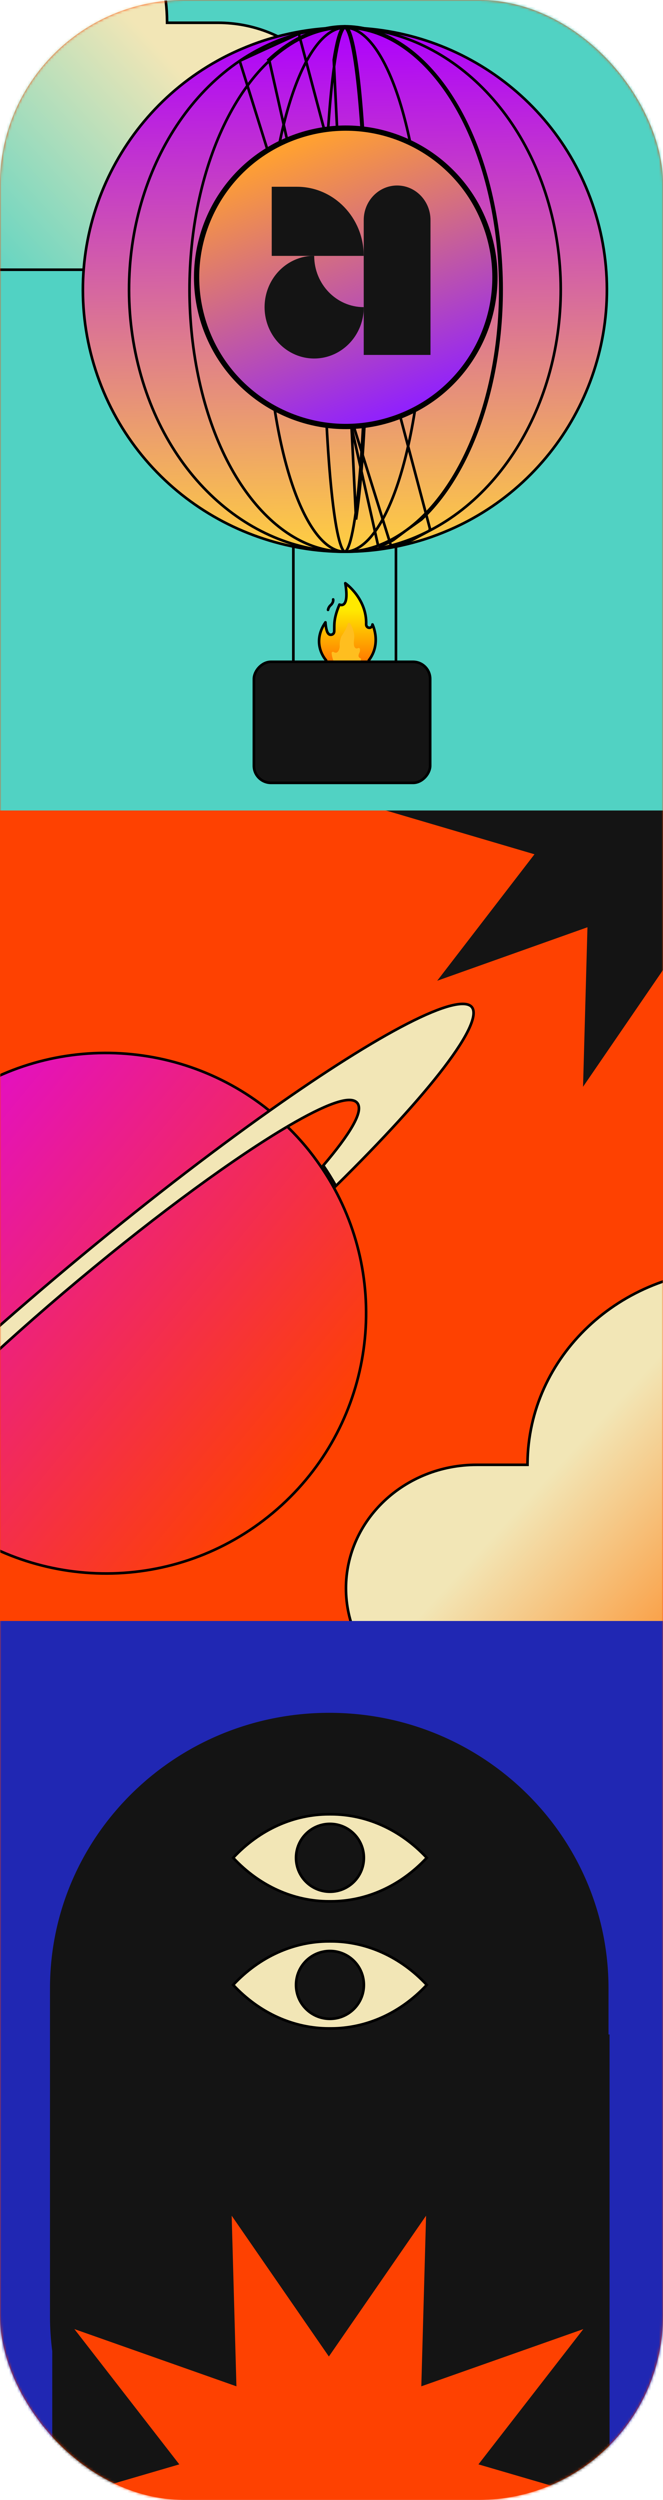 <svg width="252" height="950" viewBox="0 0 252 950" fill="none" xmlns="http://www.w3.org/2000/svg">
<rect width="252" height="950" rx="70" fill="#FE4101"/>
<mask id="mask0_2252_298" style="mask-type:alpha" maskUnits="userSpaceOnUse" x="0" y="0" width="252" height="950">
<rect width="252" height="950" rx="70" fill="url(#paint0_linear_2252_298)"/>
</mask>
<g mask="url(#mask0_2252_298)">
<path d="M221.608 202L223.286 262.629L166.174 242.298L203.147 290.359L145 307.5L203.147 324.641L166.174 372.702L223.286 352.371L221.608 413L255.868 362.964L256 363.155L256 251.845L255.868 252.036L221.608 202Z" fill="#141414"/>
<path d="M200.001 556.651L200.498 556.651L200.501 556.155C200.797 515.596 235.533 482.727 278.5 482.501L278.5 650.5L181.147 650.5C153.702 650.5 131.5 629.466 131.5 603.575C131.5 577.685 153.702 556.651 181.147 556.651L200.001 556.651Z" fill="url(#paint1_linear_2252_298)" stroke="black"/>
<rect y="616" width="252" height="334" fill="#2027B3"/>
<rect x="-54" y="-52" width="317" height="360" fill="#51D2C3"/>
<rect x="111.5" y="149.5" width="39" height="105" stroke="black"/>
<path d="M63.999 8.651L63.502 8.651L63.499 8.155C63.203 -32.404 28.468 -65.273 -14.5 -65.499L-14.5 102.5L82.853 102.5C110.298 102.5 132.5 81.466 132.5 55.575C132.5 29.685 110.298 8.651 82.853 8.651L63.999 8.651Z" fill="url(#paint2_linear_2252_298)" stroke="black"/>
<path d="M82.512 23.162L82.513 23.162C85.442 21.527 88.48 20.033 91.618 18.683L91.618 18.683C94.52 17.433 97.499 16.298 100.566 15.31C103.633 14.323 106.715 13.505 109.8 12.826C113.136 12.092 116.477 11.533 119.81 11.149C166.008 5.832 211.059 33.602 225.86 79.556C240.66 125.512 220.284 174.354 179.667 196.999C176.737 198.633 173.699 200.127 170.562 201.478C167.658 202.727 164.681 203.862 161.614 204.851C158.546 205.837 155.465 206.654 152.378 207.334C149.042 208.069 145.703 208.628 142.37 209.011L142.427 209.508L142.37 209.011C96.171 214.329 51.121 186.558 36.32 140.603C21.519 94.649 41.895 45.806 82.512 23.162Z" fill="url(#paint3_linear_2252_298)" stroke="black"/>
<path d="M91.108 23.14L91.107 23.14C57.645 45.761 40.803 94.616 53.026 140.628C65.246 186.633 102.391 214.314 140.37 209.013L140.439 209.508L140.37 209.013C143.112 208.63 145.86 208.072 148.606 207.339M91.108 23.14L148.735 207.822M91.108 23.14C93.522 21.507 96.024 20.015 98.606 18.667L98.607 18.667C100.997 17.419 103.449 16.286 105.973 15.3C108.497 14.315 111.033 13.499 113.574 12.82L91.108 23.14ZM148.606 207.339L148.735 207.822M148.606 207.339C148.606 207.339 148.606 207.339 148.606 207.339L148.735 207.822M148.606 207.339C151.146 206.661 153.682 205.845 156.206 204.861M148.735 207.822C151.291 207.139 153.845 206.318 156.388 205.327M156.206 204.861C156.206 204.861 156.206 204.861 156.206 204.861L156.388 205.327M156.206 204.861C158.73 203.874 161.182 202.741 163.572 201.494M156.206 204.861L156.388 205.327M156.388 205.327L163.572 201.494M163.572 201.494L163.804 201.937L163.573 201.494C163.573 201.494 163.572 201.494 163.572 201.494ZM163.572 201.494C166.155 200.145 168.657 198.653 171.072 197.021C204.533 174.399 221.374 125.545 209.154 79.531C196.935 33.526 159.788 5.847 121.809 11.147C119.067 11.531 116.319 12.089 113.574 12.82L163.572 201.494Z" stroke="black"/>
<path d="M102.382 23.09L102.382 23.091C90.33 34.381 81.246 52.242 76.284 73.072C71.324 93.894 70.493 117.641 74.906 140.662L74.415 140.757L74.906 140.662C79.319 163.688 88.234 182.117 99.451 194.115C110.663 206.108 124.142 211.648 137.745 209.017L137.84 209.508L137.745 209.017C139.71 208.637 141.682 208.082 143.653 207.353M102.382 23.09L143.826 207.822M102.382 23.09C104.121 21.461 105.922 19.973 107.778 18.629M102.382 23.09L102.04 22.726C103.794 21.082 105.611 19.58 107.485 18.224M143.653 207.353L143.826 207.822M143.653 207.353C143.653 207.353 143.653 207.354 143.652 207.354L143.826 207.822M143.653 207.353C145.477 206.678 147.297 205.867 149.109 204.887M143.826 207.822C145.671 207.139 147.513 206.318 149.348 205.327M149.109 204.887L149.348 205.327M149.109 204.887C150.922 203.904 152.686 202.776 154.406 201.532M149.109 204.887C149.11 204.887 149.11 204.887 149.11 204.887L149.348 205.327M149.348 205.327L154.406 201.532M154.406 201.532C154.406 201.532 154.406 201.532 154.406 201.532L154.699 201.937L154.406 201.532ZM154.406 201.532C156.264 200.187 158.066 198.699 159.805 197.07C171.857 185.779 180.939 167.918 185.901 147.089C190.861 126.267 191.692 102.52 187.28 79.497C182.867 56.472 173.952 38.043 162.736 26.046C151.523 14.052 138.044 8.512 124.442 11.143M154.406 201.532L160.147 197.435C184.438 174.677 196.623 125.59 187.771 79.403C178.92 33.217 151.976 5.309 124.347 10.652M124.442 11.143L124.347 10.652M124.442 11.143C124.442 11.143 124.442 11.143 124.442 11.143L124.347 10.652M124.442 11.143C122.476 11.524 120.504 12.079 118.534 12.806M124.347 10.652C122.353 11.038 120.355 11.601 118.361 12.337M118.361 12.337L118.534 12.806C118.534 12.806 118.534 12.806 118.534 12.806M118.361 12.337C116.516 13.02 114.673 13.841 112.838 14.834M118.361 12.337L118.534 12.806M118.534 12.806C116.71 13.482 114.89 14.293 113.076 15.274M112.838 14.834L113.076 15.274M112.838 14.834C111.004 15.827 109.222 16.968 107.485 18.224M112.838 14.834L113.076 15.274C113.076 15.274 113.076 15.274 113.076 15.274M113.076 15.274C111.263 16.255 109.5 17.384 107.778 18.629M107.485 18.224L107.778 18.629M107.485 18.224L107.778 18.629C107.778 18.629 107.778 18.629 107.778 18.629" stroke="black"/>
<path d="M116.634 22.966L116.634 22.966C117.525 21.337 118.445 19.852 119.394 18.513L119.395 18.513C120.274 17.272 121.173 16.15 122.094 15.178C123.014 14.207 123.935 13.407 124.853 12.743C125.847 12.028 126.831 11.488 127.806 11.12C131.154 9.857 134.493 10.538 137.742 13.041C141.012 15.56 144.166 19.912 147.046 25.92C152.802 37.929 157.381 56.389 159.647 79.452C161.912 102.509 161.484 126.29 158.938 147.144C156.389 168.01 151.724 185.898 145.543 197.195C144.652 198.823 143.731 200.308 142.781 201.648L142.781 201.648C141.903 202.888 141.005 204.009 140.084 204.983C139.164 205.953 138.242 206.753 137.323 207.417C136.331 208.133 135.346 208.673 134.37 209.04L134.37 209.04C131.023 210.303 127.684 209.622 124.435 207.119C121.165 204.6 118.011 200.248 115.131 194.24C109.375 182.231 104.796 163.771 102.53 140.708C100.265 117.652 100.691 93.87 103.238 73.016C105.786 52.15 110.452 34.262 116.634 22.966Z" stroke="black"/>
<path d="M128.142 18.322C128.392 17.073 128.65 15.944 128.914 14.964C129.177 13.985 129.44 13.182 129.701 12.521L129.701 12.52C129.983 11.803 130.255 11.288 130.507 10.952C130.728 10.658 130.901 10.547 131.008 10.514C131.087 10.489 131.178 10.489 131.323 10.589C131.485 10.701 131.687 10.925 131.913 11.309C132.137 11.687 132.366 12.188 132.598 12.818C133.532 15.35 134.435 19.733 135.257 25.772C136.899 37.828 138.202 56.332 138.847 79.417C140.136 125.596 138.358 174.646 134.828 197.359C134.573 198.995 134.31 200.489 134.039 201.839C133.787 203.087 133.53 204.216 133.267 205.197C133.004 206.174 132.74 206.977 132.479 207.64C132.195 208.359 131.925 208.874 131.674 209.206L131.673 209.207C131.451 209.502 131.279 209.613 131.171 209.646C131.093 209.671 131.002 209.671 130.857 209.571C130.695 209.459 130.493 209.235 130.267 208.851C130.044 208.473 129.814 207.972 129.582 207.342C128.648 204.811 127.746 200.427 126.923 194.389C125.281 182.332 123.979 163.828 123.334 140.743C122.045 94.566 123.82 45.514 127.352 22.802L127.352 22.802C127.606 21.165 127.871 19.671 128.142 18.322ZM128.142 18.322L127.651 18.224M128.142 18.322L127.651 18.224M127.651 18.224C127.379 19.58 127.113 21.082 126.858 22.726L135.323 197.435C138.86 174.677 140.636 125.59 139.347 79.403C138.057 33.217 134.132 5.309 130.107 10.652C129.817 11.038 129.526 11.601 129.236 12.337C128.966 13.02 128.698 13.841 128.431 14.834C128.164 15.827 127.904 16.968 127.651 18.224Z" stroke="black"/>
<path d="M187.754 98.957L187.754 98.957C190.782 125.259 174.969 150.906 148.803 159.332L149.109 160.284L148.803 159.332C122.641 167.759 94.829 156.159 81.936 133.036C81.006 131.367 80.155 129.636 79.386 127.852L79.386 127.852C78.673 126.197 78.027 124.5 77.465 122.754L77.465 122.754C76.903 121.01 76.438 119.256 76.049 117.496C75.632 115.598 75.314 113.697 75.096 111.8L75.096 111.8C72.069 85.498 87.881 59.851 114.045 51.424C140.212 42.998 168.021 54.598 180.914 77.721C181.844 79.389 182.695 81.118 183.466 82.905C184.176 84.561 184.823 86.258 185.385 88.001C185.947 89.745 186.412 91.499 186.799 93.258C187.217 95.159 187.537 97.059 187.754 98.957Z" fill="url(#paint4_linear_2252_298)" stroke="black" stroke-width="2"/>
<path fill-rule="evenodd" clip-rule="evenodd" d="M118.267 97.239L119.421 97.239L119.421 97.203C119.035 97.203 118.651 97.215 118.267 97.239Z" fill="#141414"/>
<path fill-rule="evenodd" clip-rule="evenodd" d="M118.267 97.239C118.651 97.215 119.035 97.203 119.421 97.203L119.421 97.239L118.267 97.239ZM138.251 117.783C138.27 117.43 138.279 117.077 138.279 116.722C138.27 116.722 138.261 116.722 138.251 116.722L138.251 117.783Z" fill="#141414"/>
<path d="M108.944 100.492C105.842 102.637 103.425 105.686 101.998 109.252C100.571 112.819 100.197 116.744 100.925 120.53C101.653 124.317 103.449 127.795 106.086 130.525C108.723 133.254 112.084 135.114 115.742 135.867C119.4 136.62 123.192 136.233 126.638 134.756C130.084 133.279 133.029 130.777 135.101 127.567C136.983 124.651 138.068 121.271 138.251 117.783L138.251 116.722C127.861 116.707 119.44 107.993 119.421 97.239L118.267 97.239C114.943 97.45 111.724 98.569 108.944 100.492Z" fill="#141414"/>
<path fill-rule="evenodd" clip-rule="evenodd" d="M138.251 117.783C138.27 117.43 138.279 117.077 138.279 116.722L138.251 116.722L138.251 117.783Z" fill="#141414"/>
<path d="M163.628 83.626C163.628 76.372 157.948 70.492 150.94 70.492C143.932 70.492 138.251 76.372 138.251 83.626L138.251 97.226L138.251 97.239L138.251 116.722L138.279 116.722C138.279 117.077 138.27 117.43 138.251 117.783L138.251 134.878L163.628 134.878L163.628 83.626Z" fill="#141414"/>
<path d="M103.281 70.973L103.281 97.239L118.267 97.239C118.651 97.215 119.035 97.203 119.421 97.203L119.421 97.239L138.251 97.239L138.251 97.226C138.244 82.725 126.885 70.973 112.874 70.973L103.281 70.973Z" fill="#141414"/>
<path d="M-29.164 569.498L-29.165 569.498C-31.398 567.293 -33.555 564.974 -35.608 562.519L-35.608 562.519C-37.663 560.063 -39.566 557.532 -41.343 554.944C-43.263 552.146 -45.025 549.281 -46.623 546.355C-68.76 505.806 -60.008 453.965 -23.224 423.187C13.561 392.409 66.133 392.937 102.14 421.88L102.453 421.49L102.14 421.88C104.738 423.968 107.249 426.208 109.664 428.592C111.898 430.798 114.054 433.117 116.108 435.572L116.108 435.572C118.163 438.027 120.064 440.559 121.842 443.146C123.764 445.943 125.524 448.808 127.122 451.734C149.26 492.283 140.508 544.124 103.723 574.903C66.939 605.682 14.366 605.153 -21.642 576.21C-24.239 574.122 -26.75 571.882 -29.164 569.498Z" fill="url(#paint5_linear_2252_298)" stroke="black"/>
<path d="M168.801 405.61C159.736 417.512 145.57 433.031 127.681 450.674C126.213 448.029 124.613 445.434 122.883 442.895C127.954 436.942 131.749 431.846 134.009 427.875C135.156 425.859 135.924 424.106 136.253 422.66C136.578 421.228 136.497 419.983 135.772 419.117C135.047 418.251 133.836 417.951 132.369 418.019C130.888 418.087 129.027 418.534 126.84 419.307C122.462 420.856 116.662 423.761 109.763 427.804C89.912 439.433 60.784 460.591 29.782 486.532C-1.221 512.473 -27.186 537.412 -42.135 554.901C-47.33 560.979 -51.212 566.176 -53.51 570.213C-54.657 572.228 -55.425 573.981 -55.753 575.427C-56.079 576.859 -55.997 578.104 -55.272 578.97C-54.547 579.836 -53.336 580.137 -51.869 580.069C-50.388 580 -48.527 579.554 -46.341 578.78C-42.033 577.256 -36.347 574.419 -29.593 570.477C-27.399 572.628 -25.127 574.661 -22.783 576.572C-43.304 591.069 -61.078 602.275 -74.392 609.098C-81.111 612.542 -86.671 614.856 -90.862 615.919C-92.959 616.451 -94.685 616.663 -96.028 616.561C-97.37 616.46 -98.272 616.052 -98.814 615.404C-99.356 614.756 -99.599 613.796 -99.462 612.457C-99.325 611.117 -98.813 609.456 -97.919 607.485C-96.133 603.547 -92.875 598.484 -88.3 592.477C-79.157 580.471 -64.822 564.785 -46.711 546.95C-26.578 527.124 -1.81 504.667 25.696 481.65C53.203 458.634 79.677 438.216 102.743 421.897L102.454 421.489L102.743 421.897C123.493 407.215 141.462 395.872 154.893 388.989C161.612 385.546 167.171 383.232 171.362 382.168C173.459 381.636 175.185 381.425 176.528 381.526C177.871 381.628 178.773 382.036 179.315 382.684C179.857 383.332 180.099 384.292 179.963 385.631C179.826 386.971 179.313 388.632 178.42 390.602C176.633 394.54 173.375 399.604 168.801 405.61Z" fill="#F2E6B6" stroke="black"/>
<path d="M140.521 251.389C144.722 245.95 142.761 239.238 141.88 237.184C141.78 236.951 141.363 236.875 141.335 237.129C141.266 237.729 141.108 238.44 140.221 238.225C139.765 238.114 139.472 237.916 139.472 237.18C139.756 228.819 133.633 223.127 131.502 221.327C131.218 221.088 130.798 221.344 130.858 221.718C132.222 230.238 129.965 229.654 129.137 229.396C129.065 229.376 128.989 229.382 128.922 229.414C128.855 229.445 128.801 229.499 128.77 229.567C126.221 234.956 126.875 237.492 126.815 239.258V239.79C126.815 240.76 126.028 241.225 125.392 240.942C124.251 240.432 124.056 237.401 124.051 236.595C124.049 236.215 123.602 236.107 123.383 236.41C118.492 243.225 122.092 249.298 123.338 251.031C123.697 251.53 123.84 252.184 123.636 252.77C123.613 252.835 123.585 252.9 123.554 252.964C123.332 253.407 123.926 253.742 123.926 253.742C124.657 254.427 126.963 256.62 131.861 256.62C135.825 256.62 138.498 254.92 139.545 253.995C140.035 253.561 140.253 253.517 140.252 253.06C140.25 252.513 140.237 251.67 140.521 251.389Z" fill="url(#paint6_linear_2252_298)"/>
<path d="M132.167 237.087C132.003 237.898 131.434 239.31 129.83 241.726L129.732 241.902C129.56 242.284 128.979 243.758 129.142 245.819C129.142 245.82 128.823 248.228 127.488 248.028C127.239 247.993 127 247.903 126.791 247.763C126.452 247.532 126.001 247.823 126.042 248.236C126.219 250.009 126.933 252.726 129.46 254.721C129.46 254.721 130.173 255.309 130.261 255.818C130.264 255.834 130.277 255.846 130.294 255.846H133.224C133.326 255.846 133.339 255.833 133.342 255.813C133.362 255.679 133.545 255.118 135.122 253.717C136.231 252.731 136.88 251.551 137.201 250.746C137.314 250.459 137.145 250.125 136.846 250.075C136.654 250.043 136.449 249.875 136.283 249.417V249.416C136.279 249.403 136.162 248.951 136.616 247.994C136.828 247.549 136.852 247.069 136.816 246.68C136.81 246.6 136.783 246.522 136.74 246.455C136.696 246.387 136.637 246.331 136.566 246.291C136.496 246.252 136.417 246.231 136.337 246.229C136.256 246.228 136.176 246.246 136.104 246.282C135.669 246.503 135.066 246.577 134.66 245.685C134.66 245.685 134.294 244.815 134.613 242.657C134.856 241.009 134.052 238.289 133.042 236.893C132.792 236.548 132.252 236.667 132.167 237.087Z" fill="#FFBE1F"/>
<path d="M124.017 253.198C125.95 255.204 128.833 256.241 131.79 256.241C134.598 256.241 137.739 255.15 139.702 253.203M123.95 250.921C123.95 250.921 118.1 244.698 123.698 236.487C123.698 236.487 123.807 238.743 124.395 240.144C124.664 240.719 125.068 241.231 125.7 241.231C126.442 241.231 127.043 240.733 127.043 239.803V239.292C127.102 237.571 126.752 235.034 129.027 229.742C129.027 229.742 132.936 231.844 131.245 221.625C131.245 221.625 139.511 227.426 139.176 237.301C139.176 238.006 139.713 238.578 140.377 238.578C141.04 238.578 141.577 238.006 141.577 237.301C141.619 237.376 145.09 244.567 140.181 250.921M124.678 231.763C124.81 231.044 125.188 230.392 125.746 229.919C125.746 229.919 126.803 229.011 126.632 227.792" stroke="black" stroke-miterlimit="10" stroke-linecap="round" stroke-linejoin="round"/>
<rect x="0.5" y="-0.5" width="67" height="46" rx="6.5" transform="matrix(1 0 0 -1 96 297)" fill="#141414" stroke="black"/>
<path d="M231.681 773.136H231.29L231.29 755.607C231.29 697.775 183.768 650.895 125.146 650.895C66.523 650.895 19 697.775 19 755.607L19 880.394C19 884.859 19.318 889.248 19.866 893.565L19.866 984.493H113.711C117.47 984.891 121.281 985.107 125.146 985.107C129.009 985.107 132.823 984.891 136.58 984.493H231.681V773.136Z" fill="#141414"/>
<path d="M244 954.67L181.849 936.5L221.717 885.097L160.135 906.841L161.943 842L125.001 895.512L88.058 842L89.865 906.841L28.283 885.097L68.151 936.5L6 954.67" fill="#FE4101"/>
<path d="M162.213 705.997C151.988 716.953 138.952 722.511 125.866 722.54V722.536L125.418 722.539L124.97 722.536V722.54C111.885 722.511 98.85 716.953 88.625 705.997C98.85 695.044 111.885 689.483 124.97 689.455V689.459L125.418 689.456L125.866 689.459V689.455C138.951 689.483 151.988 695.044 162.213 705.997Z" fill="#F2E6B6" stroke="black"/>
<path d="M138.301 705.994C138.301 713.113 132.531 718.883 125.412 718.883C118.294 718.883 112.523 713.113 112.523 705.994C112.523 698.876 118.294 693.105 125.412 693.105C132.531 693.105 138.301 698.876 138.301 705.994Z" fill="#141414" stroke="black"/>
<path d="M162.213 754.294C151.988 765.249 138.951 770.808 125.866 770.837V770.833L125.418 770.836L124.97 770.833V770.837C111.885 770.808 98.85 765.249 88.625 754.294C98.85 743.341 111.885 737.78 124.97 737.752V737.756L125.418 737.753L125.866 737.756V737.752C138.951 737.78 151.988 743.34 162.213 754.294Z" fill="#F2E6B6" stroke="black"/>
<path d="M138.301 754.299C138.301 761.417 132.531 767.188 125.412 767.188C118.294 767.188 112.523 761.417 112.523 754.299C112.523 747.181 118.294 741.41 125.412 741.41C132.531 741.41 138.301 747.181 138.301 754.299Z" fill="#141414" stroke="black"/>
</g>
<defs>
<linearGradient id="paint0_linear_2252_298" x1="126" y1="0" x2="126" y2="950" gradientUnits="userSpaceOnUse">
<stop stop-color="#A103F8"/>
<stop offset="1" stop-color="#EA3437"/>
</linearGradient>
<linearGradient id="paint1_linear_2252_298" x1="194.5" y1="576.114" x2="279.938" y2="655.045" gradientUnits="userSpaceOnUse">
<stop stop-color="#F2E6B6"/>
<stop offset="1" stop-color="#FF7401"/>
</linearGradient>
<linearGradient id="paint2_linear_2252_298" x1="69.5" y1="28.114" x2="-15.938" y2="107.045" gradientUnits="userSpaceOnUse">
<stop stop-color="#F2E6B6"/>
<stop offset="1" stop-color="#51D2C3"/>
</linearGradient>
<linearGradient id="paint3_linear_2252_298" x1="131.09" y1="10" x2="133.5" y2="210" gradientUnits="userSpaceOnUse">
<stop stop-color="#AD00FF"/>
<stop offset="1" stop-color="#FFCF40"/>
</linearGradient>
<linearGradient id="paint4_linear_2252_298" x1="131.425" y1="47.68" x2="172.102" y2="149.744" gradientUnits="userSpaceOnUse">
<stop stop-color="#FFA032"/>
<stop offset="1" stop-color="#8F1FFF"/>
</linearGradient>
<linearGradient id="paint5_linear_2252_298" x1="139.453" y1="546.828" x2="-59.547" y2="382.828" gradientUnits="userSpaceOnUse">
<stop offset="0.047" stop-color="#FE4101"/>
<stop offset="1" stop-color="#DB00FF"/>
</linearGradient>
<linearGradient id="paint6_linear_2252_298" x1="132.002" y1="221.234" x2="132.002" y2="256.62" gradientUnits="userSpaceOnUse">
<stop offset="0.3" stop-color="#FFE900"/>
<stop offset="1" stop-color="#FF5C00"/>
</linearGradient>
</defs>
</svg>
